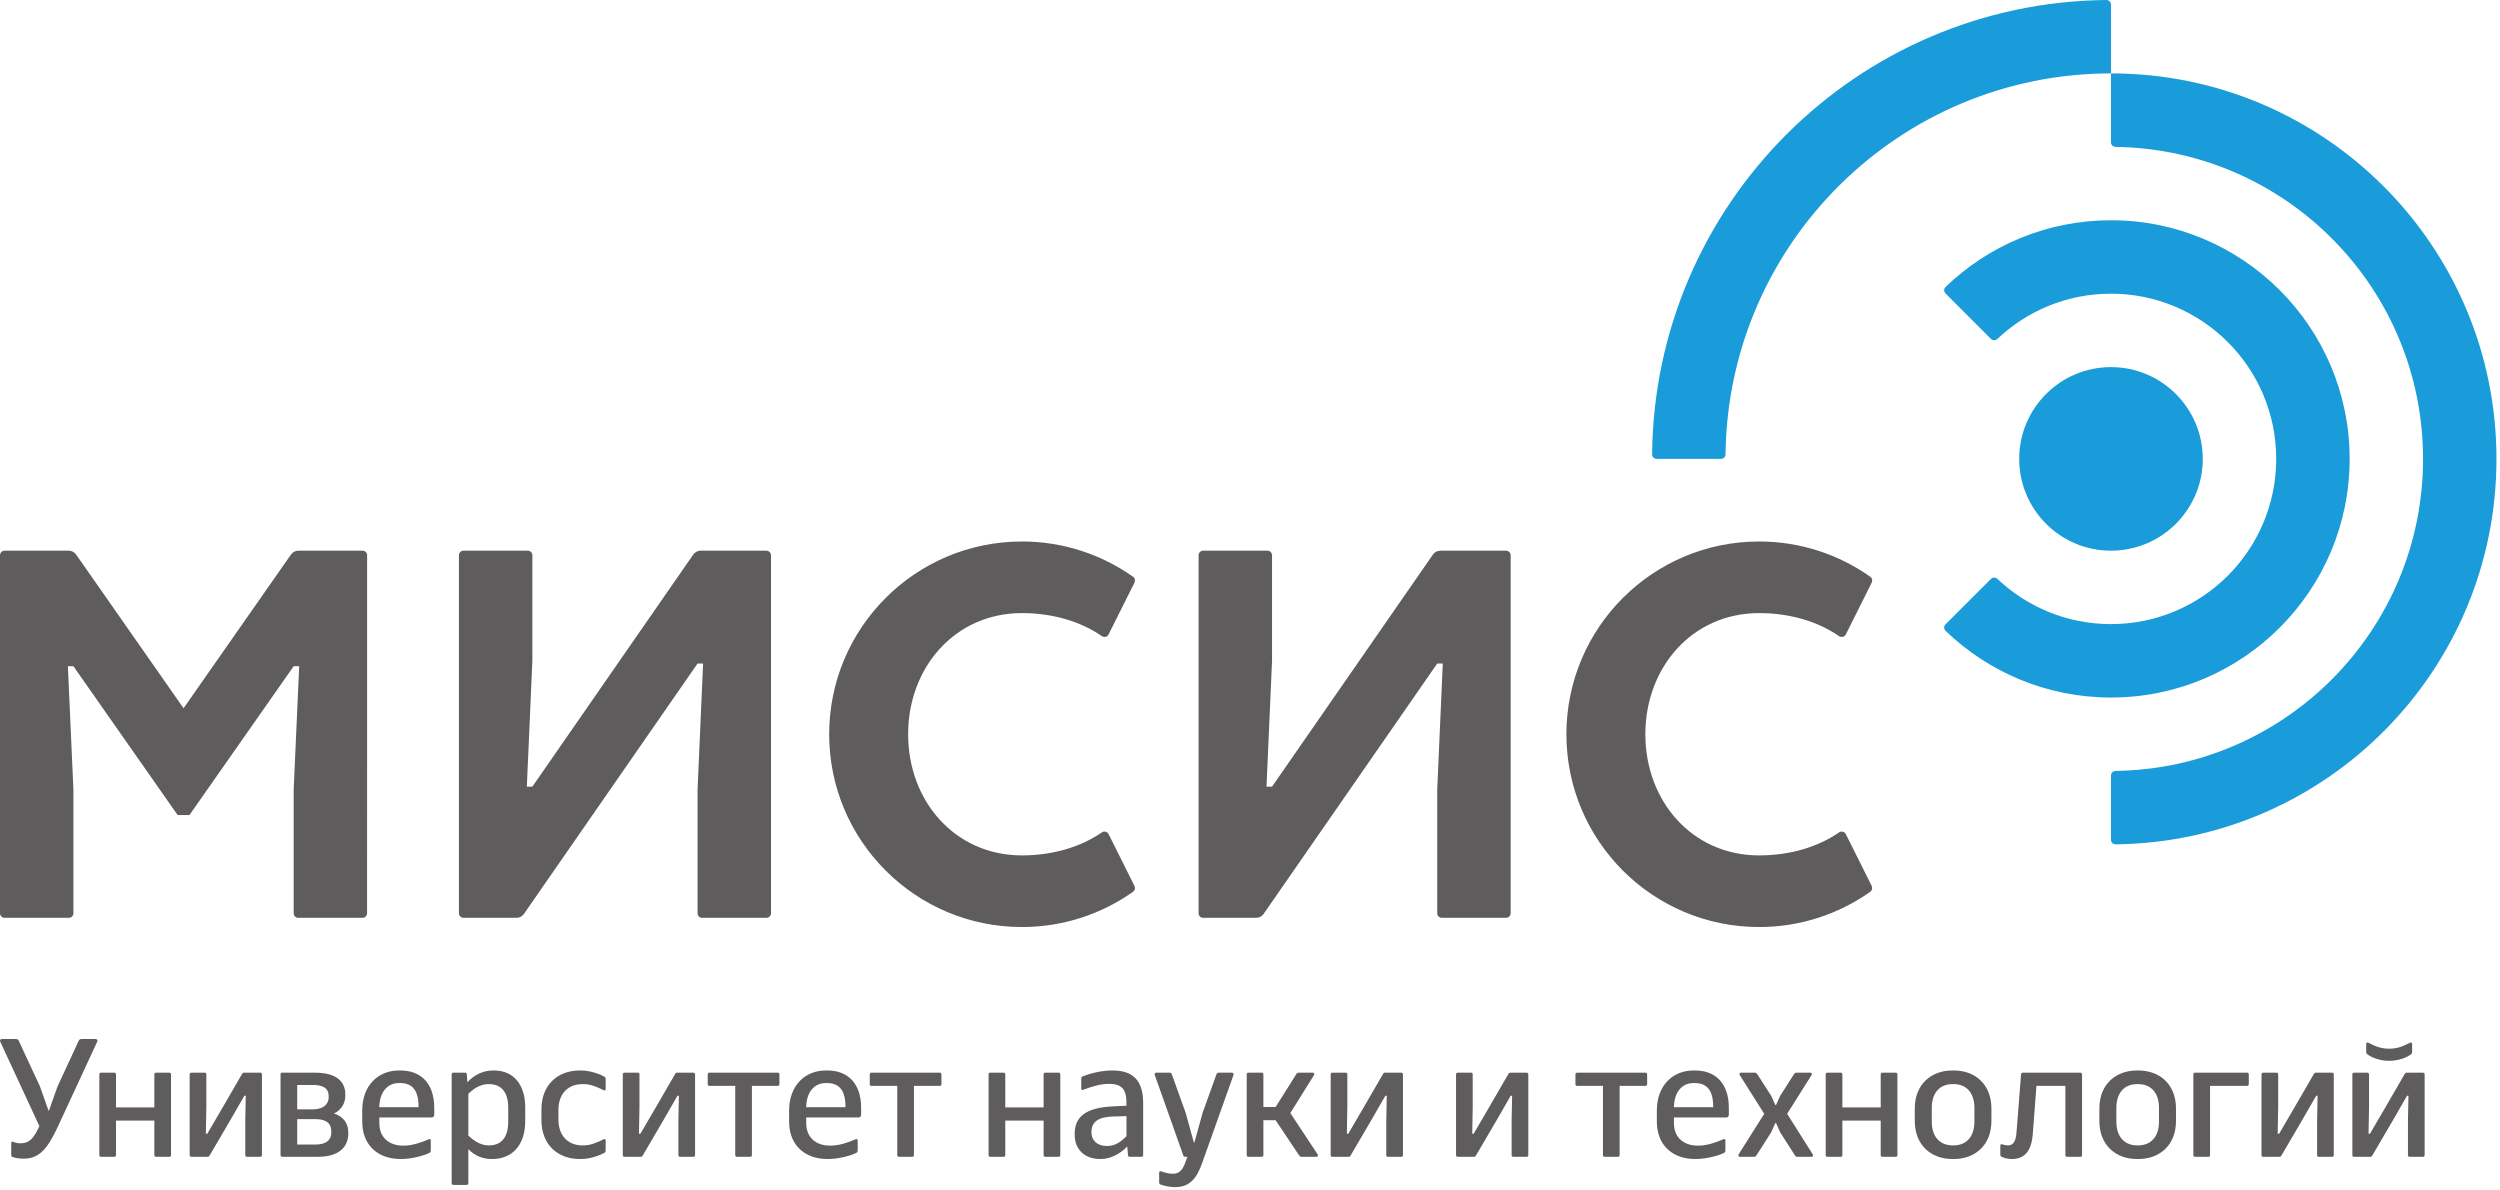 <?xml version="1.0" encoding="UTF-8"?> <svg xmlns="http://www.w3.org/2000/svg" width="588" height="280" viewBox="0 0 588 280" fill="none"> <g clip-path="url(#clip0_174_114)"> <path d="M440.159 208.24L434.117 196.14C433.845 195.691 433.169 195.377 432.576 195.759C427.652 199.177 421.06 201.191 413.749 201.191C398.019 201.191 386.988 188.439 386.988 172.7C386.988 156.96 398.019 144.2 413.749 144.2C421.068 144.2 427.66 146.223 432.576 149.641C433.127 149.955 433.812 149.811 434.108 149.269L440.167 137.151C440.488 136.533 440.336 135.924 439.804 135.595C432.441 130.408 423.459 127.36 413.749 127.36C388.711 127.36 368.419 147.661 368.419 172.7C368.419 197.731 388.711 218.039 413.749 218.039C423.459 218.039 432.424 214.984 439.804 209.805C440.336 209.441 440.488 208.867 440.159 208.24ZM266.763 208.24L260.72 196.14C260.459 195.691 259.773 195.377 259.18 195.759C254.256 199.177 247.672 201.191 240.361 201.191C224.623 201.191 213.592 188.439 213.592 172.7C213.592 156.96 224.623 144.2 240.361 144.2C247.685 144.2 254.264 146.223 259.189 149.641C259.731 149.955 260.416 149.811 260.712 149.269L266.771 137.151C267.101 136.533 266.949 135.924 266.416 135.595C259.045 130.408 250.059 127.36 240.361 127.36C215.323 127.36 195.023 147.661 195.023 172.7C195.023 197.731 215.323 218.039 240.361 218.039C250.059 218.039 259.037 214.984 266.407 209.805C266.949 209.441 267.101 208.867 266.763 208.24ZM354.228 129.519H338.776C338.04 129.527 337.392 129.891 337.008 130.459L299.183 185.02H297.884L299.183 155.429V130.601C299.183 130.001 298.692 129.519 298.108 129.519H282.987C282.395 129.519 281.912 130.009 281.912 130.601V214.797C281.912 215.391 282.385 215.872 282.987 215.872H295.443C296.171 215.872 296.821 215.508 297.211 214.941L338.04 156.056H339.339L338.04 185.647V214.789V214.797C338.04 215.391 338.513 215.872 339.115 215.872H354.228C354.812 215.872 355.301 215.399 355.311 214.815V130.601C355.311 130.009 354.82 129.527 354.228 129.519ZM180.256 129.519H164.805C164.068 129.527 163.421 129.891 163.036 130.459L125.212 185.02H123.913L125.212 155.429V130.601C125.212 130.001 124.721 129.519 124.137 129.519H109.015C108.423 129.519 107.941 130.009 107.941 130.601V214.797C107.941 215.391 108.415 215.872 109.015 215.872H121.472C122.199 215.872 122.851 215.508 123.24 214.941L164.068 156.056H165.368L164.068 185.647V214.789V214.797C164.068 215.391 164.543 215.872 165.144 215.872H180.256C180.84 215.872 181.331 215.399 181.34 214.815V130.601C181.34 130.009 180.849 129.527 180.256 129.519ZM86.347 130.601L86.337 214.815C86.329 215.399 85.855 215.872 85.263 215.872H70.159C69.557 215.872 69.075 215.391 69.075 214.797V185.647L70.369 156.689H69.075L44.561 191.697H41.777L17.263 156.689H15.968L17.263 185.647V214.797C17.263 215.391 16.78 215.872 16.188 215.872H1.075C0.483 215.872 0.013 215.399 0 214.815V130.601C0 130.009 0.483 129.519 1.075 129.519H16.137C16.865 129.519 17.516 129.883 17.905 130.432L43.173 166.583L68.436 130.432C68.821 129.883 69.472 129.519 70.201 129.519H85.263C85.864 129.519 86.347 130.009 86.347 130.601Z" fill="#5F5C5D"></path> <path d="M496.506 51.804C481.393 51.804 467.689 57.779 457.597 67.484C457.174 67.873 457.158 68.575 457.581 69.007L468.26 79.695C468.684 80.127 469.373 80.127 469.792 79.712C476.756 73.12 486.157 69.075 496.506 69.075C517.957 69.075 535.364 86.472 535.364 107.932C535.364 129.392 517.957 146.789 496.506 146.789C486.165 146.789 476.769 142.753 469.809 136.169C469.344 135.729 468.684 135.747 468.269 136.169L457.581 146.856C457.158 147.28 457.166 147.957 457.594 148.372C467.685 158.085 481.393 164.06 496.506 164.06C527.502 164.06 552.634 138.928 552.634 107.932C552.634 76.936 527.502 51.804 496.506 51.804ZM496.506 17.263V33.459C496.506 34.051 496.958 34.551 497.64 34.551C537.648 35.151 569.9 67.772 569.9 107.932C569.9 148.092 537.648 180.721 497.632 181.321C496.98 181.321 496.506 181.813 496.506 182.405V197.519C496.506 198.093 496.958 198.56 497.538 198.593C547.142 198.035 587.168 157.663 587.168 107.932C587.168 57.855 546.58 17.263 496.506 17.263ZM496.506 1.075C496.506 0.483 496.028 0.008 495.448 0C436.672 0.568 389.132 48.107 388.574 106.875C388.574 107.459 389.057 107.924 389.641 107.932H404.778C405.362 107.924 405.845 107.449 405.845 106.824C406.445 57.263 446.801 17.263 496.506 17.263V1.075ZM518.092 107.932C518.092 119.855 508.42 129.519 496.506 129.519C484.582 129.519 474.916 119.855 474.916 107.932C474.916 96.009 484.582 86.345 496.506 86.345C508.42 86.345 518.092 96.009 518.092 107.932Z" fill="#199CD9"></path> <path d="M22.495 244.379C22.828 244.379 23.023 244.672 22.885 244.966L13.413 265.408C11.059 270.342 9.129 272.515 5.561 272.515H5.363C4.656 272.515 3.528 272.356 2.921 272.122C2.744 272.063 2.645 271.886 2.645 271.688V268.84C2.645 268.567 2.823 268.468 3.097 268.567C3.729 268.804 4.165 268.904 4.664 268.904H4.821C6.665 268.904 7.723 268.135 9.163 265.094L9.265 264.876L0.044 244.966C-0.092 244.674 0.101 244.379 0.435 244.379H3.788C4.063 244.379 4.28 244.516 4.397 244.754L9.404 255.547L11.412 261.216H11.517L13.525 255.547L18.531 244.754C18.649 244.518 18.865 244.379 19.14 244.379H22.495Z" fill="#5F5C5D"></path> <path d="M39.831 252.294C40.065 252.294 40.223 252.451 40.223 252.686V271.69C40.223 271.925 40.065 272.082 39.831 272.082H36.692C36.456 272.082 36.3 271.925 36.3 271.69V263.571H27.284V271.69C27.284 271.925 27.128 272.082 26.892 272.082H23.753C23.519 272.082 23.361 271.925 23.361 271.69V252.686C23.361 252.451 23.519 252.294 23.753 252.294H26.892C27.128 252.294 27.284 252.451 27.284 252.686V260.466H36.3V252.686C36.3 252.451 36.456 252.294 36.692 252.294H39.831Z" fill="#5F5C5D"></path> <path d="M61.219 252.295C61.454 252.295 61.611 252.451 61.611 252.687V271.69C61.611 271.926 61.454 272.082 61.219 272.082H58.081C57.845 272.082 57.689 271.926 57.689 271.69V263.558L57.805 257.722H57.471L54.227 263.363L49.362 271.67C49.223 271.926 49.125 272.082 48.849 272.082H45.005C44.769 272.082 44.611 271.926 44.611 271.69V252.687C44.611 252.451 44.769 252.295 45.005 252.295H48.143C48.378 252.295 48.535 252.451 48.535 252.687V260.255L48.418 266.655H48.753L52.378 260.45L56.862 252.707C56.999 252.451 57.099 252.295 57.374 252.295H61.219Z" fill="#5F5C5D"></path> <path d="M69.907 269.189H74.279C76.919 269.189 77.918 267.95 77.918 266.414V266.037C77.918 264.401 76.919 263.224 74.279 263.224H69.907V269.189ZM69.907 260.913H73.599C76.239 260.913 77.298 259.553 77.298 258.117V257.74C77.298 256.204 76.299 255.186 73.66 255.186H69.907V260.913ZM74.088 252.294C78.874 252.294 81.22 254.192 81.22 257.429V257.748C81.22 259.472 80.307 261.041 78.54 261.897C80.794 262.601 81.918 264.24 81.918 266.31V266.628C81.918 269.865 79.571 272.081 74.786 272.081H66.376C66.14 272.081 65.984 271.925 65.984 271.689V252.686C65.984 252.452 66.14 252.294 66.376 252.294H74.088Z" fill="#5F5C5D"></path> <path d="M93.849 254.731C91.115 254.731 89.282 256.842 89.206 260.419H98.446C98.493 256.556 97.053 254.731 94.089 254.731H93.849ZM94.226 251.78C98.937 251.78 102.13 254.751 102.13 260.55V262.239C102.13 262.572 101.875 262.826 101.543 262.826H89.215L89.221 264.187C89.215 267.622 91.619 269.452 94.811 269.452H94.989C96.874 269.452 98.895 268.798 100.93 267.924C101.126 267.846 101.322 267.963 101.322 268.199V270.578C101.322 270.892 101.205 271.07 100.969 271.168C99.599 271.864 96.678 272.596 94.485 272.596H94.15C89.127 272.596 85.195 269.57 85.195 263.783V261.199C85.195 255.244 89.005 251.78 93.79 251.78H94.226Z" fill="#5F5C5D"></path> <path d="M114.906 254.984C113.39 254.984 111.747 255.669 110.155 257.268V267.07C111.771 268.693 113.446 269.393 114.906 269.393H115.043C117.919 269.393 119.536 267.478 119.536 263.828V260.549C119.536 256.9 117.919 254.984 115.043 254.984H114.906ZM116.171 251.78C120.96 251.78 123.536 255.294 123.536 260.472V263.653C123.536 269.452 120.358 272.597 115.802 272.597H115.507C113.715 272.597 111.699 271.898 110.156 270.289V278.298C110.156 278.534 109.999 278.69 109.763 278.69H106.624C106.39 278.69 106.232 278.534 106.232 278.298V252.686C106.232 252.452 106.39 252.294 106.624 252.294H109.414C109.611 252.294 109.748 252.413 109.787 252.609L109.932 254.56C111.49 252.793 113.707 251.78 115.876 251.78H116.171Z" fill="#5F5C5D"></path> <path d="M136.716 251.781C138.636 251.781 140.83 252.513 142.098 253.209C142.334 253.307 142.453 253.485 142.453 253.799V256.178C142.453 256.414 142.256 256.531 142.06 256.453C140.262 255.561 138.833 254.985 137.22 254.985H136.941C133.836 254.985 131.345 257.035 131.345 261.034V263.343C131.345 267.342 133.836 269.394 136.941 269.394H137.22C138.833 269.394 140.262 268.817 142.06 267.925C142.256 267.846 142.453 267.965 142.453 268.199V270.578C142.453 270.893 142.334 271.07 142.098 271.169C140.83 271.865 138.636 272.597 136.716 272.597H136.28C131.494 272.597 127.344 269.53 127.344 263.401V260.977C127.344 254.847 131.494 251.781 136.28 251.781H136.716Z" fill="#5F5C5D"></path> <path d="M163.088 252.295C163.323 252.295 163.48 252.451 163.48 252.687V271.69C163.48 271.926 163.323 272.082 163.088 272.082H159.95C159.714 272.082 159.558 271.926 159.558 271.69V263.558L159.674 257.722H159.34L156.096 263.363L151.231 271.67C151.092 271.926 150.994 272.082 150.718 272.082H146.874C146.638 272.082 146.48 271.926 146.48 271.69V252.687C146.48 252.451 146.638 252.295 146.874 252.295H150.012C150.247 252.295 150.404 252.451 150.404 252.687V260.255L150.287 266.655H150.622L154.247 260.45L158.731 252.707C158.868 252.451 158.968 252.295 159.243 252.295H163.088Z" fill="#5F5C5D"></path> <path d="M182.926 252.294C183.161 252.294 183.318 252.451 183.318 252.686V255.009C183.318 255.243 183.161 255.401 182.926 255.401H176.849V271.69C176.849 271.925 176.692 272.082 176.457 272.082H173.318C173.082 272.082 172.926 271.925 172.926 271.69V255.401H166.849C166.613 255.401 166.457 255.243 166.457 255.009V252.686C166.457 252.451 166.613 252.294 166.849 252.294H182.926Z" fill="#5F5C5D"></path> <path d="M194.253 254.731C191.52 254.731 189.686 256.842 189.61 260.419H198.85C198.897 256.556 197.457 254.731 194.493 254.731H194.253ZM194.63 251.78C199.341 251.78 202.534 254.751 202.534 260.55V262.239C202.534 262.572 202.28 262.826 201.948 262.826H189.62L189.625 264.187C189.62 267.622 192.024 269.452 195.216 269.452H195.393C197.278 269.452 199.3 268.798 201.334 267.924C201.53 267.846 201.726 267.963 201.726 268.199V270.578C201.726 270.892 201.609 271.07 201.373 271.168C200.004 271.864 197.082 272.596 194.889 272.596H194.554C189.532 272.596 185.6 269.57 185.6 263.783V261.199C185.6 255.244 189.409 251.78 194.194 251.78H194.63Z" fill="#5F5C5D"></path> <path d="M221.036 252.294C221.27 252.294 221.428 252.451 221.428 252.686V255.009C221.428 255.243 221.27 255.401 221.036 255.401H214.958V271.69C214.958 271.925 214.801 272.082 214.566 272.082H211.428C211.192 272.082 211.036 271.925 211.036 271.69V255.401H204.958C204.722 255.401 204.566 255.243 204.566 255.009V252.686C204.566 252.451 204.722 252.294 204.958 252.294H221.036Z" fill="#5F5C5D"></path> <path d="M248.987 252.294C249.222 252.294 249.379 252.451 249.379 252.686V271.69C249.379 271.925 249.222 272.082 248.987 272.082H245.848C245.612 272.082 245.456 271.925 245.456 271.69V263.571H236.44V271.69C236.44 271.925 236.284 272.082 236.048 272.082H232.91C232.675 272.082 232.518 271.925 232.518 271.69V252.686C232.518 252.451 232.675 252.294 232.91 252.294H236.048C236.284 252.294 236.44 252.451 236.44 252.686V260.466H245.456V252.686C245.456 252.451 245.612 252.294 245.848 252.294H248.987Z" fill="#5F5C5D"></path> <path d="M261.747 262.602C258.271 262.702 256.711 263.939 256.711 266.196V266.355C256.711 268.272 258.111 269.53 260.29 269.53H260.467C261.96 269.53 263.419 268.846 264.947 267.215V262.511L261.747 262.602ZM261.682 251.78C266.079 251.78 268.828 253.756 268.87 259.258V271.69C268.87 271.924 268.712 272.082 268.476 272.082H265.688C265.491 272.082 265.354 271.964 265.315 271.767L265.124 269.646C263.596 271.303 261.247 272.596 258.954 272.596H258.735C254.914 272.596 252.77 270.13 252.77 266.956V266.643C252.77 262.562 255.526 260.566 261.506 260.232L264.943 260.059L264.936 259.382C264.946 256.248 263.868 254.926 260.846 254.926H260.726C258.842 254.926 256.739 255.579 254.704 256.336C254.508 256.395 254.312 256.296 254.312 256.062V253.74C254.312 253.426 254.43 253.23 254.666 253.15C256.366 252.474 259.038 251.78 261.482 251.78H261.682Z" fill="#5F5C5D"></path> <path d="M289.754 252.295C290.047 252.295 290.223 252.53 290.125 252.823L282.782 273.442C281.573 276.866 279.998 279.206 276.454 279.206H276.178C275.042 279.206 273.489 278.834 272.949 278.594C272.731 278.514 272.634 278.318 272.634 278.1V275.802C272.634 275.566 272.83 275.408 273.066 275.487C274.113 275.863 274.923 276.06 275.751 276.06H275.87C277.262 276.06 278.059 275.363 278.781 273.443L279.282 272.082H278.774C278.557 272.082 278.379 271.944 278.299 271.727L271.595 252.823C271.498 252.53 271.674 252.295 271.987 252.295H275.125C275.342 252.295 275.519 252.432 275.598 252.65L278.869 261.742L280.813 268.762H280.909L282.853 261.742L286.123 252.65C286.202 252.432 286.379 252.295 286.597 252.295H289.754Z" fill="#5F5C5D"></path> <path d="M309.913 271.512C310.071 271.787 309.933 272.082 309.619 272.082H306.111C305.895 272.082 305.699 271.984 305.6 271.807L300.019 263.474H297.149V271.69C297.149 271.924 296.993 272.082 296.757 272.082H293.619C293.384 272.082 293.227 271.924 293.227 271.69V252.687C293.227 252.451 293.384 252.295 293.619 252.295H296.757C296.993 252.295 297.149 252.451 297.149 252.687V260.367H300.024L304.924 252.588C305.023 252.412 305.239 252.295 305.455 252.295H308.768C309.083 252.295 309.22 252.59 309.063 252.844L303.484 261.794L309.913 271.512Z" fill="#5F5C5D"></path> <path d="M329.581 252.295C329.816 252.295 329.973 252.451 329.973 252.687V271.69C329.973 271.926 329.816 272.082 329.581 272.082H326.443C326.207 272.082 326.051 271.926 326.051 271.69V263.558L326.167 257.722H325.833L322.589 263.363L317.724 271.67C317.585 271.926 317.487 272.082 317.211 272.082H313.367C313.131 272.082 312.975 271.926 312.975 271.69V252.687C312.975 252.451 313.131 252.295 313.367 252.295H316.505C316.74 252.295 316.897 252.451 316.897 252.687V260.255L316.78 266.655H317.115L320.74 260.45L325.224 252.707C325.361 252.451 325.461 252.295 325.736 252.295H329.581Z" fill="#5F5C5D"></path> <path d="M359.066 252.295C359.3 252.295 359.458 252.451 359.458 252.687V271.69C359.458 271.926 359.3 272.082 359.066 272.082H355.927C355.692 272.082 355.535 271.926 355.535 271.69V263.558L355.651 257.722H355.318L352.074 263.363L347.208 271.67C347.071 271.926 346.971 272.082 346.695 272.082H342.851C342.615 272.082 342.459 271.926 342.459 271.69V252.687C342.459 252.451 342.615 252.295 342.851 252.295H345.99C346.224 252.295 346.382 252.451 346.382 252.687V260.255L346.266 266.655H346.599L350.226 260.45L354.708 252.707C354.847 252.451 354.946 252.295 355.22 252.295H359.066Z" fill="#5F5C5D"></path> <path d="M387.016 252.294C387.25 252.294 387.408 252.451 387.408 252.686V255.009C387.408 255.243 387.25 255.401 387.016 255.401H380.938V271.69C380.938 271.925 380.781 272.082 380.546 272.082H377.408C377.172 272.082 377.014 271.925 377.014 271.69V255.401H370.938C370.702 255.401 370.545 255.243 370.545 255.009V252.686C370.545 252.451 370.702 252.294 370.938 252.294H387.016Z" fill="#5F5C5D"></path> <path d="M398.343 254.731C395.609 254.731 393.776 256.842 393.699 260.419H402.94C402.987 256.556 401.547 254.731 398.583 254.731H398.343ZM398.719 251.78C403.429 251.78 406.623 254.751 406.623 260.55V262.239C406.623 262.572 406.369 262.826 406.037 262.826H393.709L393.715 264.187C393.709 267.622 396.113 269.452 399.305 269.452H399.483C401.368 269.452 403.389 268.798 405.424 267.924C405.62 267.846 405.816 267.963 405.816 268.199V270.578C405.816 270.892 405.699 271.07 405.463 271.168C404.093 271.864 401.171 272.596 398.979 272.596H398.644C393.621 272.596 389.689 269.57 389.689 263.783V261.199C389.689 255.244 393.499 251.78 398.284 251.78H398.719Z" fill="#5F5C5D"></path> <path d="M425.789 252.294C426.104 252.294 426.241 252.59 426.084 252.845L420.334 261.969L426.362 271.511C426.52 271.767 426.382 272.082 426.068 272.082H422.714C422.5 272.082 422.322 271.985 422.204 271.807L418.693 266.311L417.726 264.141H417.554L416.588 266.311L413.077 271.807C412.96 271.985 412.782 272.082 412.566 272.082H409.213C408.898 272.082 408.761 271.767 408.92 271.511L414.946 261.969L409.178 252.845C409.04 252.59 409.157 252.294 409.472 252.294H412.746C412.962 252.294 413.18 252.413 413.277 252.589L416.588 257.743L417.558 259.913H417.72L418.693 257.743L421.984 252.589C422.101 252.413 422.298 252.294 422.513 252.294H425.789Z" fill="#5F5C5D"></path> <path d="M445.874 252.294C446.108 252.294 446.266 252.451 446.266 252.686V271.69C446.266 271.925 446.108 272.082 445.874 272.082H442.735C442.5 272.082 442.343 271.925 442.343 271.69V263.571H433.328V271.69C433.328 271.925 433.171 272.082 432.935 272.082H429.796C429.562 272.082 429.404 271.925 429.404 271.69V252.686C429.404 252.451 429.562 252.294 429.796 252.294H432.935C433.171 252.294 433.328 252.451 433.328 252.686V260.466H442.343V252.686C442.343 252.451 442.5 252.294 442.735 252.294H445.874Z" fill="#5F5C5D"></path> <path d="M459.229 254.983C456.376 254.983 454.357 256.899 454.357 260.549V263.827C454.357 267.478 456.376 269.393 459.229 269.393H459.508C462.361 269.393 464.379 267.478 464.379 263.827V260.549C464.379 256.899 462.361 254.983 459.508 254.983H459.229ZM459.587 251.779C464.412 251.779 468.38 254.925 468.38 260.723V263.653C468.38 269.451 464.412 272.597 459.587 272.597H459.151C454.325 272.597 450.357 269.451 450.357 263.653V260.723C450.357 254.925 454.325 251.779 459.151 251.779H459.587Z" fill="#5F5C5D"></path> <path d="M489.305 252.294C489.541 252.294 489.697 252.451 489.697 252.686V271.69C489.697 271.925 489.541 272.082 489.305 272.082H486.166C485.931 272.082 485.774 271.925 485.774 271.69V255.401H478.971L478.091 266.949C477.834 270.102 476.559 272.597 473.267 272.597H473.03C472.147 272.597 471.205 272.302 470.789 272.085C470.551 271.967 470.473 271.81 470.473 271.593V269.449C470.473 269.253 470.611 269.037 470.906 269.134C471.362 269.314 471.719 269.393 472.137 269.393H472.315C473.59 269.393 474.126 268.253 474.265 266.522L475.354 252.686C475.374 252.451 475.511 252.294 475.746 252.294H489.305Z" fill="#5F5C5D"></path> <path d="M502.643 254.983C499.79 254.983 497.771 256.899 497.771 260.549V263.827C497.771 267.478 499.79 269.393 502.643 269.393H502.922C505.775 269.393 507.793 267.478 507.793 263.827V260.549C507.793 256.899 505.775 254.983 502.922 254.983H502.643ZM503.001 251.779C507.826 251.779 511.794 254.925 511.794 260.723V263.653C511.794 269.451 507.826 272.597 503.001 272.597H502.565C497.739 272.597 493.771 269.451 493.771 263.653V260.723C493.771 254.925 497.739 251.779 502.565 251.779H503.001Z" fill="#5F5C5D"></path> <path d="M528.522 252.294C528.758 252.294 528.914 252.451 528.914 252.686V255.009C528.914 255.243 528.758 255.401 528.522 255.401H519.8V271.69C519.8 271.925 519.644 272.082 519.408 272.082H516.269C516.034 272.082 515.877 271.925 515.877 271.69V252.686C515.877 252.451 516.034 252.294 516.269 252.294H528.522Z" fill="#5F5C5D"></path> <path d="M548.512 252.295C548.747 252.295 548.904 252.451 548.904 252.687V271.69C548.904 271.926 548.747 272.082 548.512 272.082H545.374C545.138 272.082 544.982 271.926 544.982 271.69V263.558L545.098 257.722H544.764L541.52 263.363L536.655 271.67C536.516 271.926 536.418 272.082 536.142 272.082H532.298C532.062 272.082 531.904 271.926 531.904 271.69V252.687C531.904 252.451 532.062 252.295 532.298 252.295H535.436C535.671 252.295 535.828 252.451 535.828 252.687V260.255L535.711 266.655H536.046L539.671 260.45L544.155 252.707C544.292 252.451 544.392 252.295 544.667 252.295H548.512Z" fill="#5F5C5D"></path> <path d="M566.817 245.246C567.091 245.107 567.327 245.226 567.327 245.52V247.452C567.327 247.728 567.21 247.866 567.053 247.984C566.301 248.578 564.323 249.51 561.93 249.51C559.538 249.51 557.561 248.578 556.809 247.984C556.651 247.866 556.533 247.728 556.533 247.452V245.52C556.533 245.226 556.77 245.107 557.045 245.246C558.365 245.919 559.771 246.656 561.931 246.656C564.09 246.656 565.497 245.919 566.817 245.246ZM569.883 252.295C570.118 252.295 570.275 252.452 570.275 252.687V271.69C570.275 271.926 570.118 272.082 569.883 272.082H566.745C566.509 272.082 566.351 271.926 566.351 271.69V263.558L566.469 257.722H566.134L562.89 263.363L558.025 271.67C557.887 271.926 557.787 272.082 557.511 272.082H553.667C553.433 272.082 553.275 271.926 553.275 271.69V252.687C553.275 252.452 553.433 252.295 553.667 252.295H556.806C557.042 252.295 557.198 252.452 557.198 252.687V260.255L557.082 266.655H557.415L561.042 260.45L565.525 252.707C565.663 252.452 565.762 252.295 566.038 252.295H569.883Z" fill="#5F5C5D"></path> </g> <defs> <clipPath id="clip0_174_114"> <rect width="588" height="280" fill="white"></rect> </clipPath> </defs> </svg> 